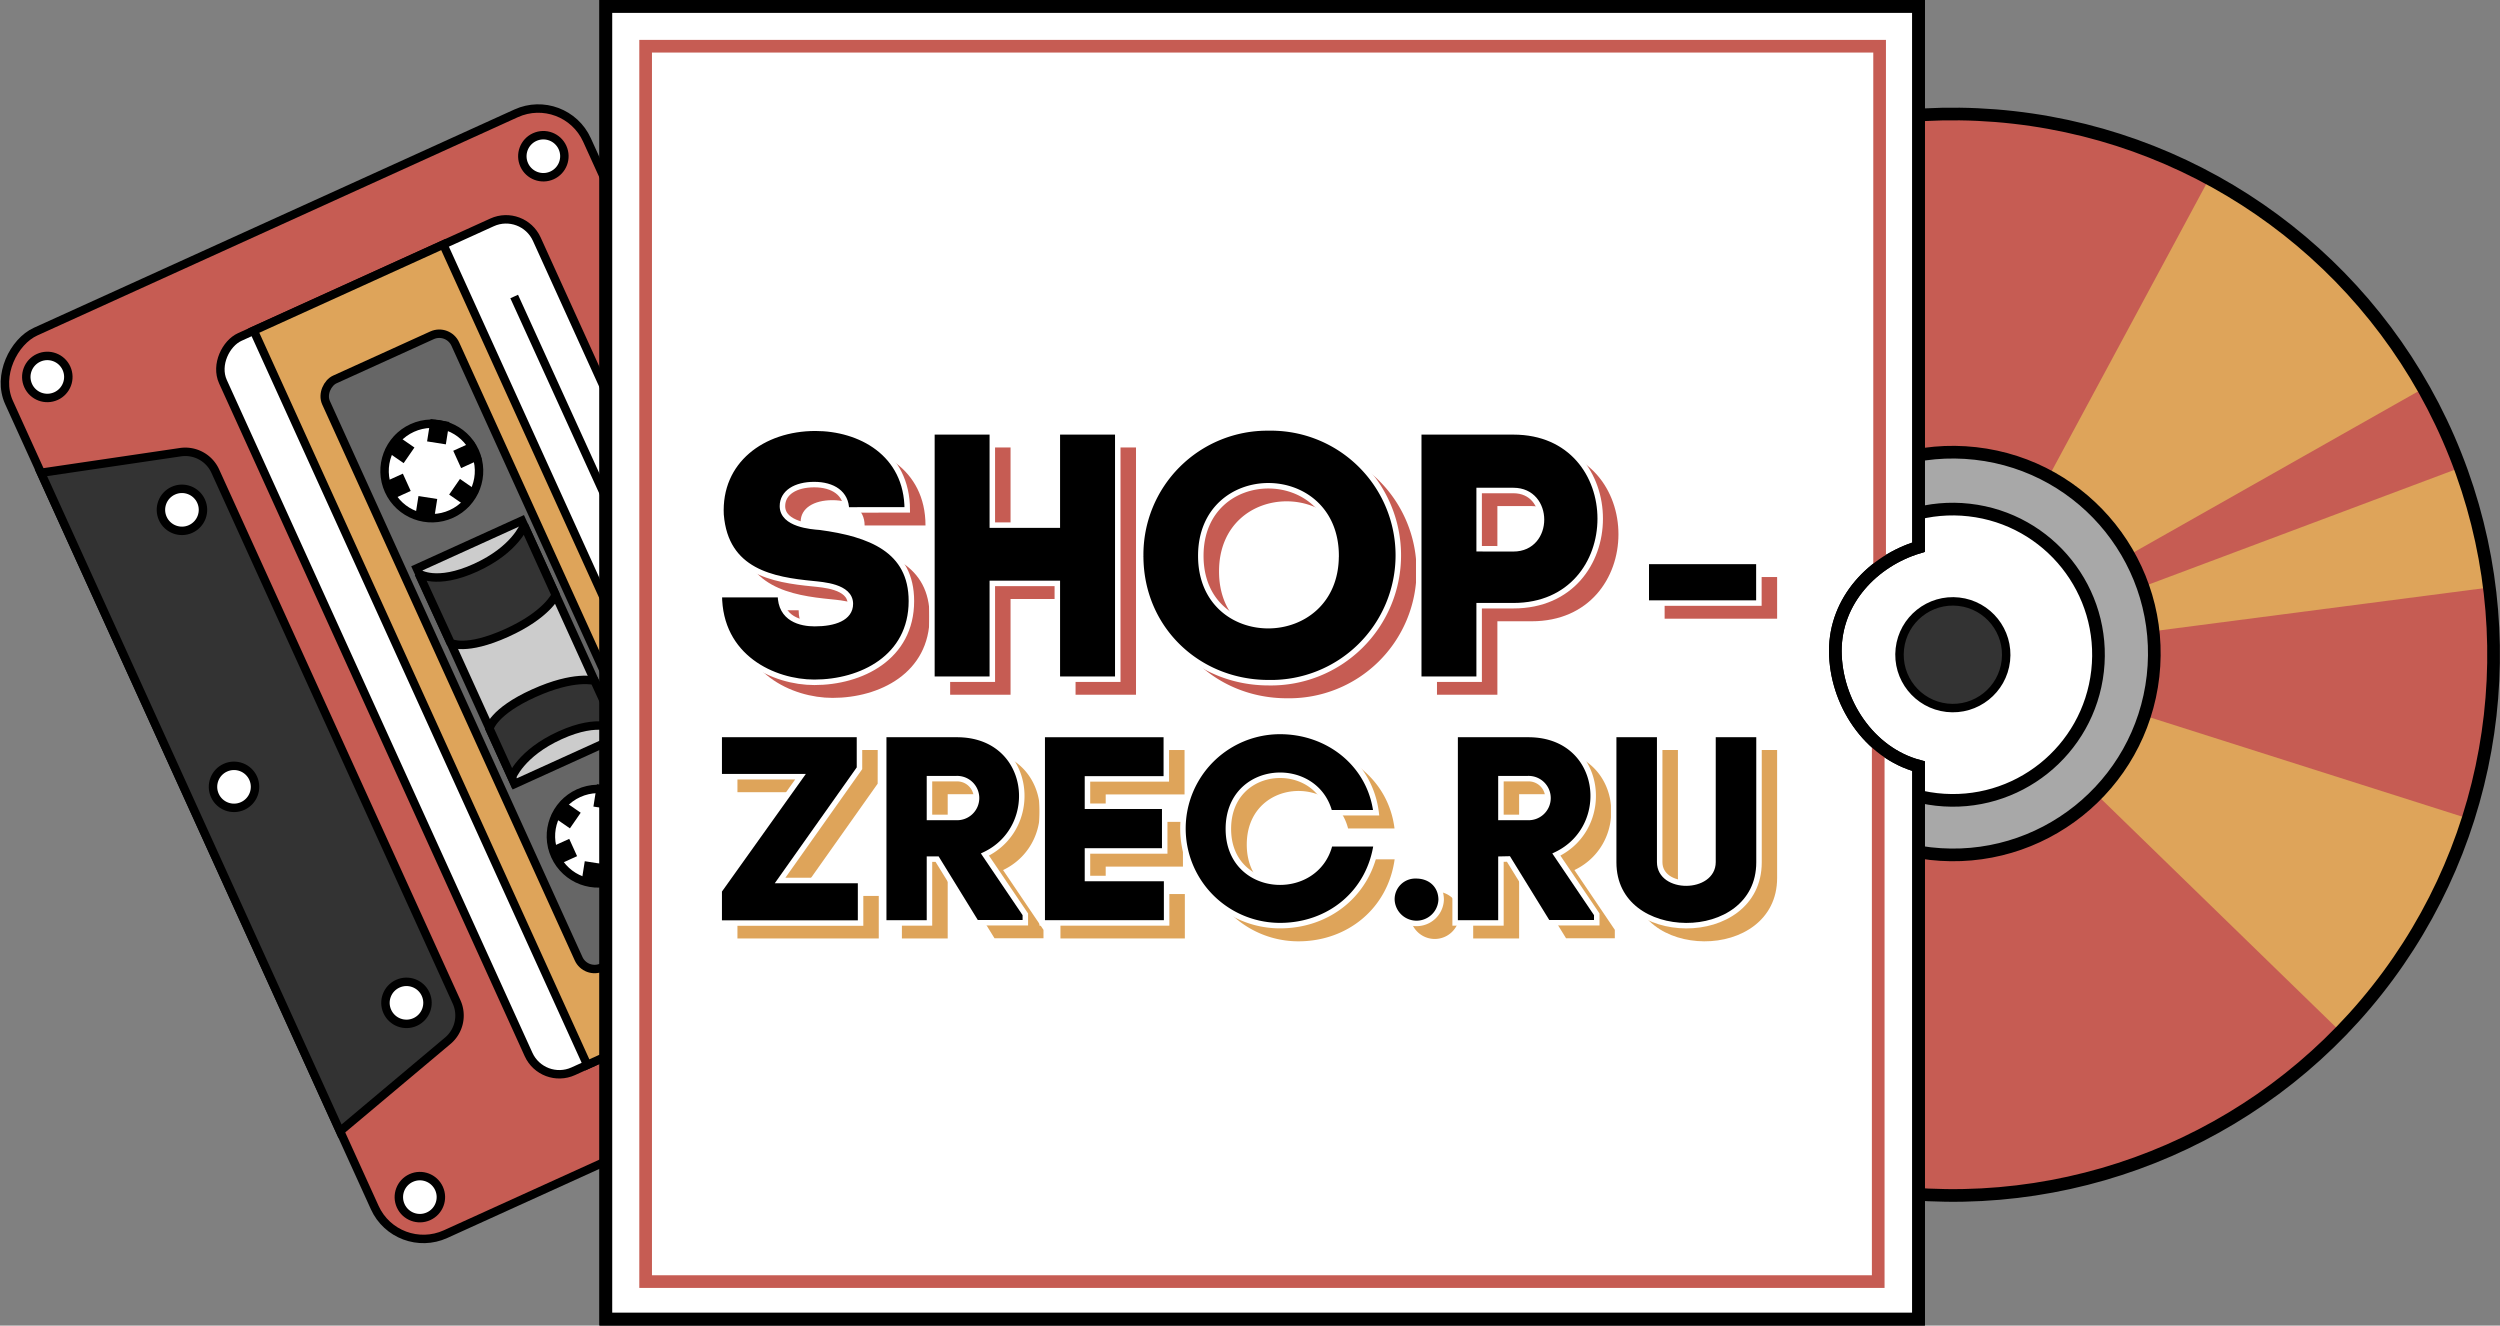<svg xmlns="http://www.w3.org/2000/svg" viewBox="0 0 592.25 314.03"><rect x="0" y="0" width="592.25" height="314.03" fill="#808080" stroke="none"/><defs><style>.cls-1,.cls-11{fill:#c65c53;}.cls-1,.cls-10,.cls-13,.cls-14,.cls-15,.cls-2,.cls-3,.cls-4,.cls-5,.cls-6,.cls-7,.cls-8,.cls-9{stroke:#000;}.cls-1,.cls-10,.cls-13,.cls-14,.cls-15,.cls-16,.cls-17,.cls-2,.cls-3,.cls-4,.cls-5,.cls-6,.cls-7,.cls-9{stroke-miterlimit:10;}.cls-1,.cls-10,.cls-2,.cls-3,.cls-4,.cls-5,.cls-6,.cls-7,.cls-8,.cls-9{stroke-width:2px;}.cls-14,.cls-2{fill:#fff;}.cls-12,.cls-3{fill:#dea45a;}.cls-4,.cls-8{fill:#333;}.cls-5{fill:#666;}.cls-6{fill:#ccc;}.cls-7{fill:#e5e5e5;}.cls-8{stroke-linejoin:bevel;}.cls-10,.cls-15,.cls-17{fill:none;}.cls-13{fill:#a8a8a8;}.cls-13,.cls-14,.cls-15,.cls-17{stroke-width:3px;}.cls-16{stroke:#fff;stroke-width:1.3px;}.cls-17{stroke:#c65c53;}</style></defs><title>Ресурс 18</title><g id="Слой_2" data-name="Слой 2"><g id="Слой_1-2" data-name="Слой 1"><rect class="cls-1" x="-3.5" y="84.42" width="234.83" height="150.38" rx="12.67" ry="12.67" transform="translate(212.12 -10.12) rotate(65.57)"/><rect class="cls-2" x="30.67" y="112.4" width="191.05" height="81.66" rx="8" ry="8" transform="translate(213.51 -25.04) rotate(65.57)"/><rect class="cls-3" x="26.55" y="130.44" width="191.05" height="49.33" transform="translate(212.8 -20.19) rotate(65.57)"/><path class="cls-4" d="M108.15,237.32,51,111.61a7.81,7.81,0,0,0-8.25-4.49L9.7,112,80.55,268l25.51-21.43A7.81,7.81,0,0,0,108.15,237.32Z"/><rect class="cls-5" x="45.98" y="137.5" width="152.99" height="33.63" rx="4.17" ry="4.17" transform="translate(212.31 -21.02) rotate(65.57)"/><rect class="cls-6" x="94.74" y="140.85" width="56.08" height="27.34" transform="translate(212.69 -21.17) rotate(65.57)"/><circle class="cls-2" cx="128.72" cy="37.01" r="4.98" transform="translate(-3.78 56.55) rotate(-24.43)"/><circle class="cls-7" cx="216.31" cy="229.85" r="4.98" transform="translate(-75.7 110.04) rotate(-24.43)"/><circle class="cls-2" cx="11.21" cy="89.3" r="4.98" transform="translate(-35.93 12.63) rotate(-24.43)"/><circle class="cls-2" cx="99.47" cy="283.6" r="4.98" transform="translate(-108.39 66.53) rotate(-24.43)"/><circle class="cls-2" cx="96.29" cy="237.57" r="4.98" transform="translate(-89.63 61.1) rotate(-24.43)"/><path class="cls-8" d="M106.76,152.32s3.56,2,13.23-2.36,11.66-9,11.66-9l-7.49-16.49s-2.07,5.71-11.45,10-13.53,1.38-13.53,1.38Z"/><path class="cls-4" d="M146.12,172.85s-4.07-2.92-13.44,1.34-11.45,10-11.45,10l-5.28-11.59s.83-4,10.5-8.37,14.39-2.94,14.39-2.94Z"/><circle class="cls-2" cx="141.7" cy="198.09" r="11.19" transform="translate(-69.24 76.34) rotate(-24.43)"/><rect class="cls-9" x="148.9" y="192.56" width="2.5" height="3.36" transform="translate(264.9 -22.8) rotate(65.57)"/><rect class="cls-9" x="132.09" y="200.2" width="2.5" height="3.36" transform="translate(262 -3.01) rotate(65.57)"/><rect class="cls-9" x="141.96" y="187.1" width="2.5" height="3.36" transform="translate(31.16 -20) rotate(8.96)"/><rect class="cls-9" x="139.08" y="205.34" width="2.5" height="3.36" transform="translate(33.96 -19.33) rotate(8.96)"/><rect class="cls-9" x="132.84" y="191.16" width="2.5" height="3.36" transform="translate(-100.79 193.57) rotate(-55.36)"/><rect class="cls-9" x="148.03" y="201.66" width="2.5" height="3.36" transform="translate(-102.87 210.6) rotate(-55.36)"/><circle class="cls-2" cx="102.3" cy="111.57" r="11.19" transform="translate(-36.99 52.3) rotate(-24.43)"/><rect class="cls-9" x="109.49" y="106.05" width="2.5" height="3.36" transform="translate(163.03 -37.65) rotate(65.57)"/><rect class="cls-9" x="92.68" y="113.69" width="2.5" height="3.36" transform="translate(160.12 -17.87) rotate(65.57)"/><rect class="cls-9" x="102.56" y="100.59" width="2.5" height="3.36" transform="translate(17.2 -14.92) rotate(8.96)"/><rect class="cls-9" x="99.68" y="118.83" width="2.5" height="3.36" transform="translate(20.01 -14.25) rotate(8.96)"/><rect class="cls-9" x="93.44" y="104.65" width="2.5" height="3.36" transform="translate(-46.61 123.81) rotate(-55.36)"/><rect class="cls-9" x="108.63" y="115.15" width="2.5" height="3.36" transform="translate(-48.69 140.83) rotate(-55.36)"/><circle class="cls-2" cx="43.1" cy="120.78" r="4.98" transform="translate(-46.09 28.64) rotate(-24.43)"/><circle class="cls-2" cx="55.44" cy="186.4" r="4.98" transform="translate(-72.13 39.62) rotate(-24.43)"/><line class="cls-10" x1="185.29" y1="209.62" x2="121.81" y2="70.24"/><circle class="cls-11" cx="462.63" cy="155.1" r="128.1" transform="translate(256.62 597.42) rotate(-83.56)"/><path class="cls-12" d="M583.27,110.63l-120,45,127-16.53A118.56,118.56,0,0,0,588,126.15C586.43,120.06,583.27,110.63,583.27,110.63Z"/><path class="cls-12" d="M523.37,42.28,462.63,155.1,574.12,92a115.84,115.84,0,0,0-23.75-30.26C532.7,45.47,523.37,42.28,523.37,42.28Z"/><path class="cls-12" d="M462.63,155.1l91.84,89.31a145.1,145.1,0,0,0,16.59-21,133.38,133.38,0,0,0,13.69-29.48Z"/><circle class="cls-13" cx="462.67" cy="154.83" r="47.7" transform="translate(256.91 597.21) rotate(-83.56)"/><circle class="cls-14" cx="462.63" cy="155.1" r="34.5" transform="translate(256.62 597.42) rotate(-83.56)"/><circle class="cls-15" cx="462.63" cy="155.1" r="128.1" transform="translate(256.62 597.42) rotate(-83.56)"/><circle class="cls-4" cx="462.63" cy="155.1" r="12.64" transform="translate(256.62 597.42) rotate(-83.56)"/><path class="cls-14" d="M434.79,154.2c0-12,8.93-21.3,19.72-24.57V1.5h-311v311h311v-131C442.72,178.34,434.83,166.32,434.79,154.2Z"/><path class="cls-11" d="M204.83,124.49c0-3.93-3.18-6-7.62-6s-7.53,1.92-7.53,5.1c0,4.35,6.95,4.86,8.87,5,11.89,1.59,21.68,5.36,21.68,17.49,0,13.39-11.89,19.25-23,19.25-9.54,0-22.51-5.86-22.51-20.76h14.48c0,5.78,4.85,6.86,8.12,6.86,4.69,0,8.45-1.34,8.45-4.69,0-4.18-6.7-4.52-8.87-4.77-9.46-.92-20.67-2.84-21.76-16.32v.08c-.67-12.89,9.88-20.59,22.35-20.59,10.46,0,21.76,5.86,21.76,19.34Z"/><path class="cls-11" d="M239.4,128.08h15.4V106h14.32v58.59H254.8V141.9H239.4v22.68H225.09V106H239.4Z"/><path class="cls-11" d="M304.85,105.07a30.18,30.18,0,1,1,0,60.35c-16.74,0-30.3-12.8-30.3-30A30,30,0,0,1,304.85,105.07Zm16,30.3c0-22.1-32.06-22.18-32.06,0S320.84,157.3,320.84,135.37Z"/><path class="cls-11" d="M362.85,106c27.46,0,27.37,41.18,0,41.18h-8.12v17.41H340.42V106Zm0,27.7c8.87,0,8.87-13.81,0-13.81h-8.12v13.81Z"/><path class="cls-11" d="M394.35,136.7H421v9.87H394.35Z"/><path class="cls-12" d="M207.92,185.65l-18.81,26.59h19.07v10.08H174.7v-7.65l19.26-27H174.7v-10h33.23Z"/><path class="cls-12" d="M224.51,207.21v15.11H213.66V177.68H231c17.73,0,20.34,21.87,6.63,28.44l9.57,14.16v2H235.6l-9.31-15.11Zm0-9.88h6.25a4.6,4.6,0,1,0,0-9.18h-6.25Z"/><path class="cls-12" d="M261.94,211.8h18.75v10.52H251.22V177.68h29.4V188.2H261.94v6.5h18.3V205.3h-18.3Z"/><path class="cls-12" d="M319.39,203.57h11C328.77,215.24,319.2,223,307.59,223a23,23,0,1,1,0-46c11.48,0,21.36,7.78,22.77,19.26h-11c-3.32-13-24-11.73-24,3.83S316.27,216.77,319.39,203.57Z"/><path class="cls-12" d="M345.73,216.84a5.84,5.84,0,0,1-11.67,0,5.55,5.55,0,0,1,5.74-5.68C343.24,211.16,345.73,213.46,345.73,216.84Z"/><path class="cls-12" d="M359.88,207.21v15.11H349V177.68h17.35c17.73,0,20.34,21.87,6.63,28.44l9.57,14.16v2H371l-9.31-15.11Zm0-9.88h6.25a4.6,4.6,0,1,0,0-9.18h-6.25Z"/><path class="cls-12" d="M386.6,208V177.68h10.9v30.23c0,6.7,12.63,6.57,12.63,0V177.68H421V208c0,10.08-8.67,15.05-17.28,15S386.6,218.05,386.6,208Z"/><path class="cls-16" d="M200.51,120.8c0-3.93-3.18-6-7.62-6s-7.53,1.92-7.53,5.1c0,4.35,6.95,4.86,8.87,5,11.89,1.59,21.68,5.36,21.68,17.49,0,13.39-11.89,19.25-23,19.25-9.54,0-22.51-5.86-22.51-20.76h14.48c0,5.78,4.85,6.86,8.12,6.86,4.69,0,8.45-1.34,8.45-4.69,0-4.18-6.7-4.52-8.87-4.77-9.46-.92-20.67-2.84-21.76-16.32v.08c-.67-12.89,9.88-20.59,22.35-20.59,10.46,0,21.76,5.86,21.76,19.34Z"/><path class="cls-16" d="M235.08,124.4h15.4v-22.1h14.32V160.9H250.48V138.21h-15.4V160.9H220.77V102.31h14.31Z"/><path class="cls-16" d="M300.53,101.38a30.18,30.18,0,1,1,0,60.35c-16.74,0-30.3-12.8-30.3-30A30,30,0,0,1,300.53,101.38Zm16,30.3c0-22.1-32.06-22.18-32.06,0S316.52,153.61,316.52,131.69Z"/><path class="cls-16" d="M358.53,102.31c27.46,0,27.37,41.18,0,41.18h-8.12V160.9H336.1V102.31Zm0,27.7c8.87,0,8.87-13.81,0-13.81h-8.12V130Z"/><path class="cls-16" d="M390,133h26.68v9.87H390Z"/><path class="cls-16" d="M203.61,182l-18.81,26.59h19.07v10.08H170.38V211l19.26-27H170.38V174h33.23Z"/><path class="cls-16" d="M220.19,203.53v15.11H209.35V174h17.35c17.73,0,20.34,21.87,6.63,28.44l9.57,14.16v2H231.28L222,203.53Zm0-9.88h6.25a4.6,4.6,0,1,0,0-9.18h-6.25Z"/><path class="cls-16" d="M257.62,208.12h18.75v10.52H246.9V174h29.4v10.52H257.62V191h18.3v10.59h-18.3Z"/><path class="cls-16" d="M315.07,199.89h11c-1.66,11.67-11.22,19.39-22.83,19.39a23,23,0,1,1,0-46c11.48,0,21.36,7.78,22.77,19.26H315c-3.32-13-24-11.73-24,3.83S311.95,213.09,315.07,199.89Z"/><path class="cls-16" d="M341.41,213.16a5.84,5.84,0,0,1-11.67,0,5.55,5.55,0,0,1,5.74-5.68C338.92,207.48,341.41,209.78,341.41,213.16Z"/><path class="cls-16" d="M355.57,203.53v15.11H344.72V174h17.35c17.73,0,20.34,21.87,6.63,28.44l9.57,14.16v2H366.66l-9.31-15.11Zm0-9.88h6.25a4.6,4.6,0,1,0,0-9.18h-6.25Z"/><path class="cls-16" d="M382.28,204.29V174h10.9v30.23c0,6.7,12.63,6.57,12.63,0V174h10.9v30.29c0,10.08-8.67,15.05-17.28,15S382.28,214.37,382.28,204.29Z"/><polyline class="cls-17" points="445.28 133.94 445.28 10.95 152.95 10.95 152.95 303.61 444.95 303.61 444.95 175.61"/><path class="cls-15" d="M434.79,154.2c0-12,8.93-21.3,19.72-24.57V1.5h-311v311h311v-131C442.72,178.34,434.83,166.32,434.79,154.2Z"/></g></g></svg>